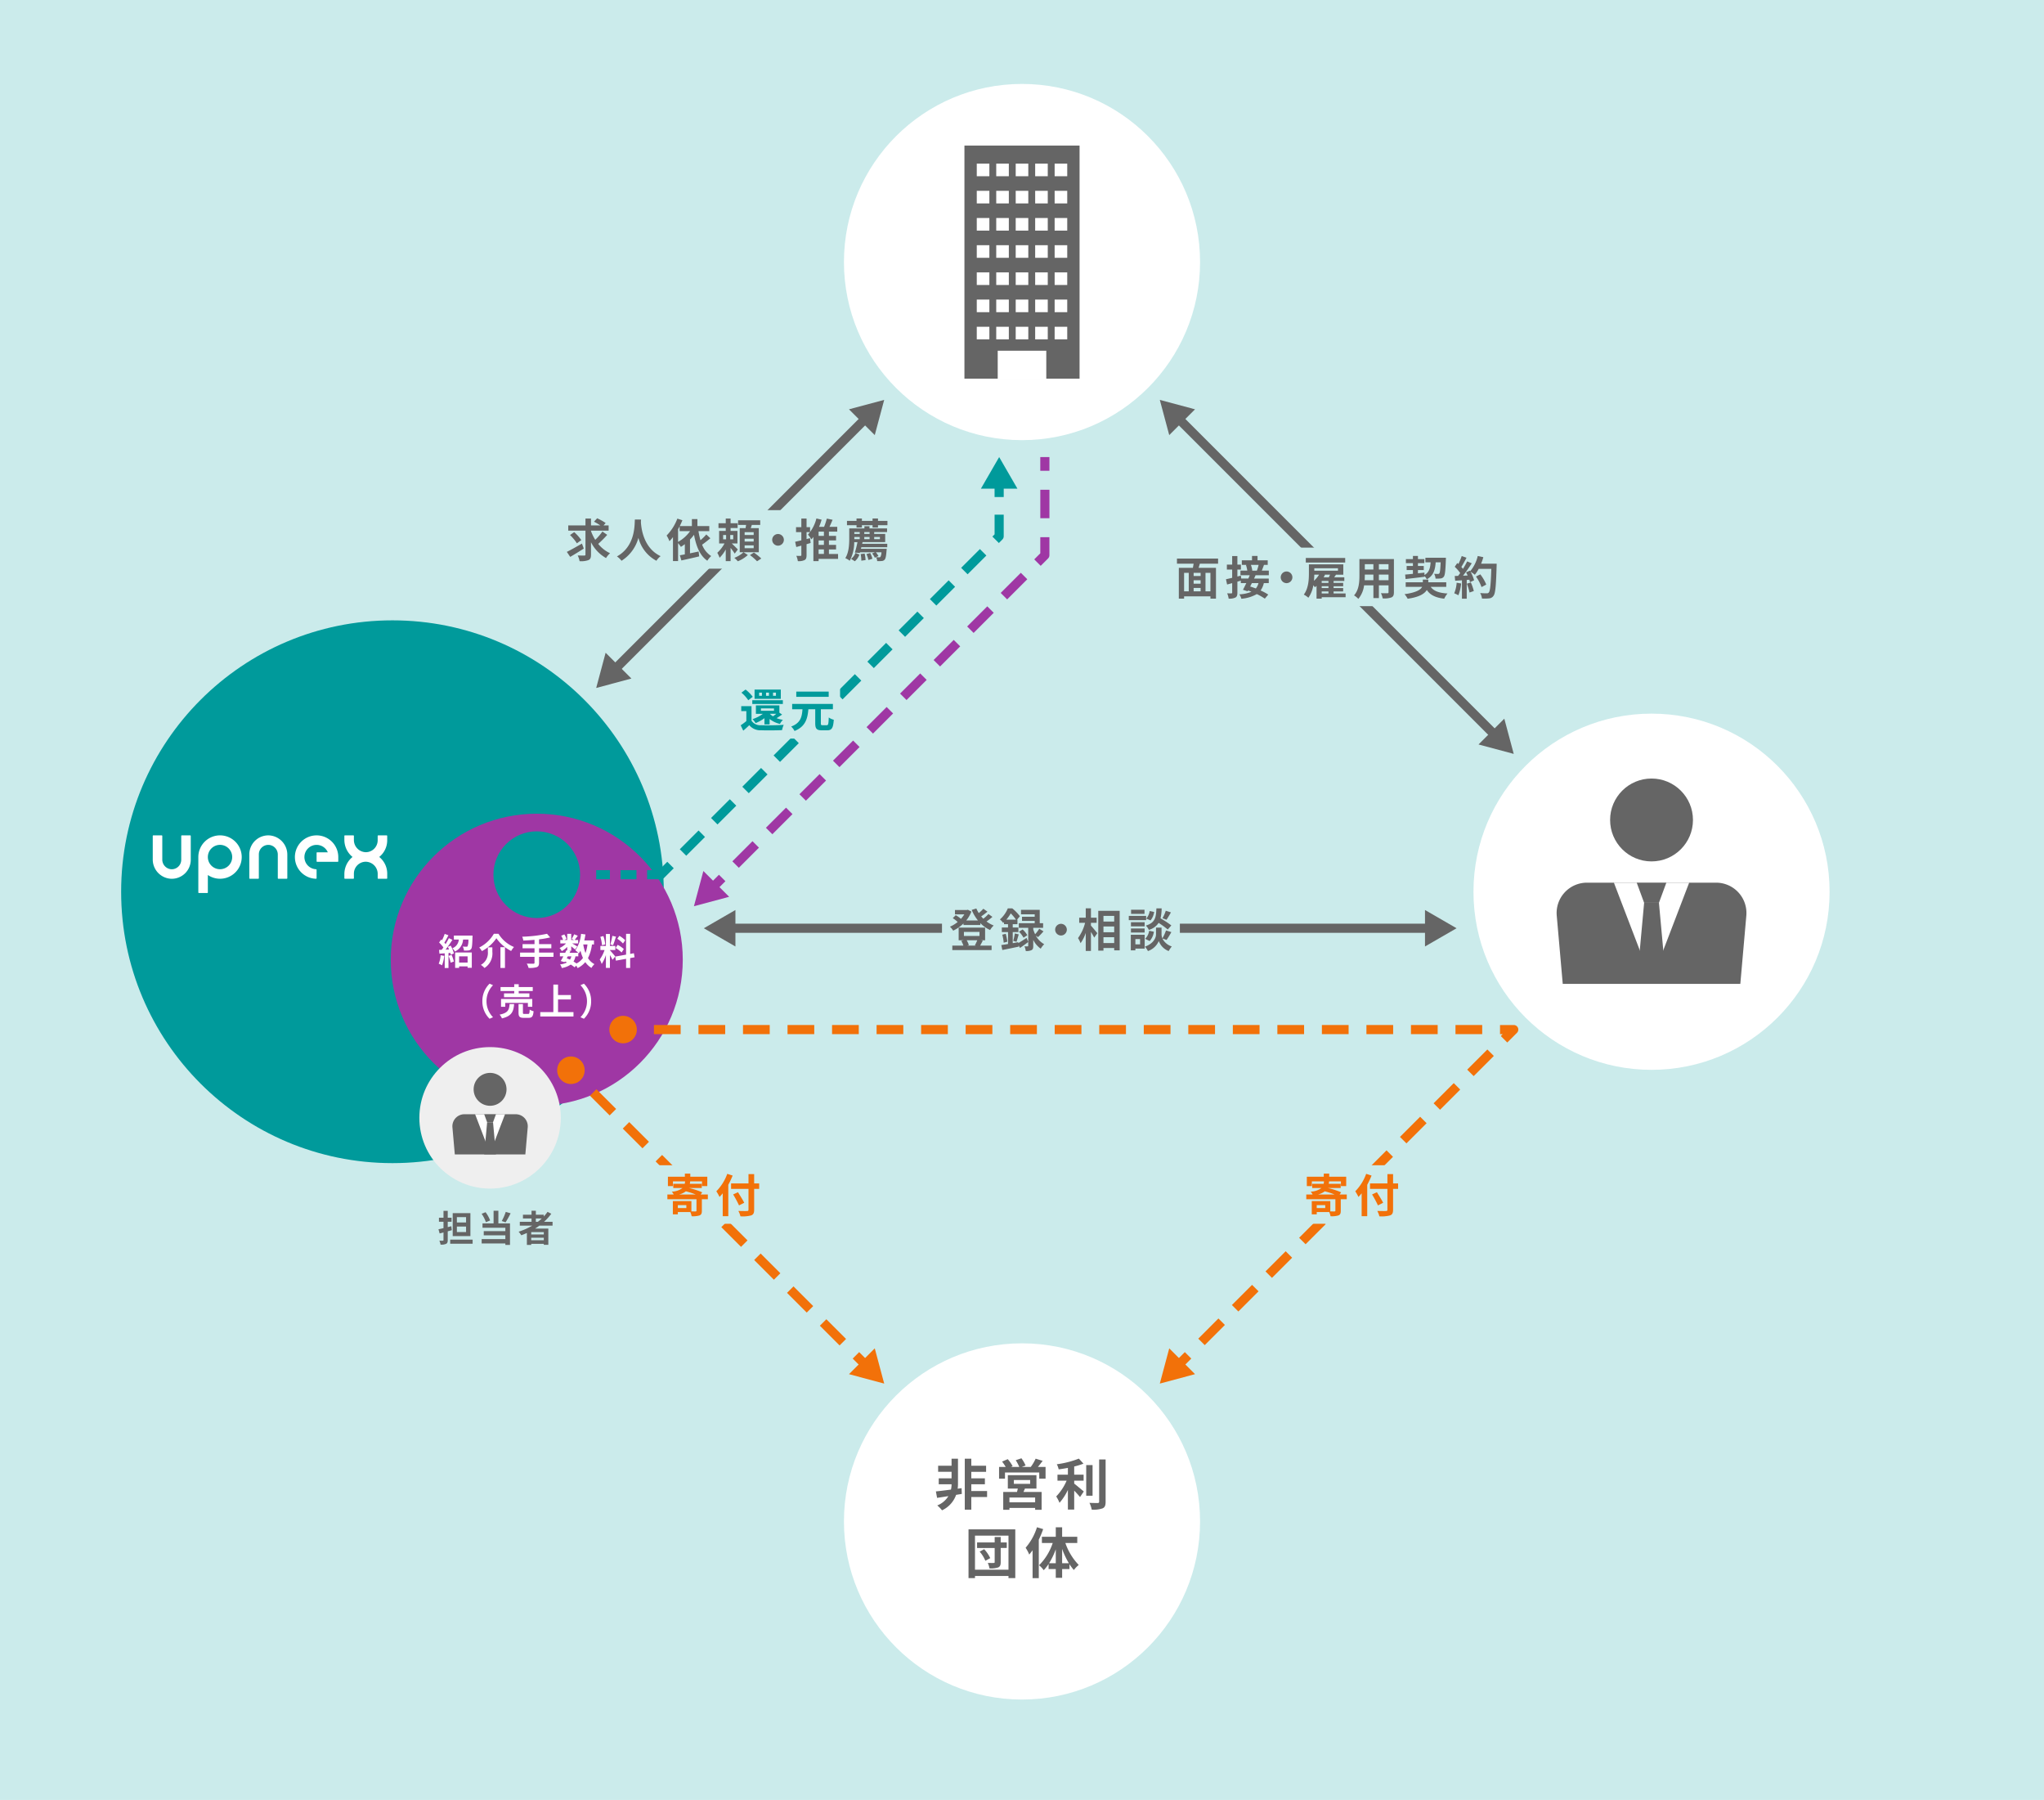 <svg xmlns="http://www.w3.org/2000/svg" width="560" height="493.012" viewBox="0 0 560 493.012">
  <g id="グループ_1169" data-name="グループ 1169" transform="translate(-7270.025 3182.952)">
    <rect id="長方形_414" data-name="長方形 414" width="560" height="493.012" transform="translate(7270.025 -3182.952)" fill="#cbebeb"/>
    <g id="グループ_1169-2" data-name="グループ 1169">
      <circle id="楕円形_38" data-name="楕円形 38" cx="74.335" cy="74.335" r="74.335" transform="translate(7303.215 -3013.038)" fill="#009a9b"/>
    </g>
    <g id="グループ_1172" data-name="グループ 1172">
      <rect id="長方形_415" data-name="長方形 415" width="2.504" height="122.753" transform="translate(7591.979 -3067.455) rotate(-45)" fill="#656565"/>
      <g id="グループ_1170" data-name="グループ 1170">
        <path id="パス_410" data-name="パス 410" d="M7590.364-3063.774l-2.585-9.649,9.649,2.584Z" fill="#656565"/>
      </g>
      <g id="グループ_1171" data-name="グループ 1171">
        <path id="パス_411" data-name="パス 411" d="M7675.1-2979.041l9.649,2.585-2.585-9.649Z" fill="#656565"/>
      </g>
    </g>
    <g id="グループ_1175" data-name="グループ 1175">
      <rect id="長方形_416" data-name="長方形 416" width="97.213" height="2.504" transform="translate(7437.562 -3000.485) rotate(-45)" fill="#656565"/>
      <g id="グループ_1173" data-name="グループ 1173">
        <path id="パス_412" data-name="パス 412" d="M7443.014-2997.1l-9.648,2.585,2.584-9.649Z" fill="#656565"/>
      </g>
      <g id="グループ_1174" data-name="グループ 1174">
        <path id="パス_413" data-name="パス 413" d="M7509.686-3063.774l2.585-9.649-9.649,2.584Z" fill="#656565"/>
      </g>
    </g>
    <g id="グループ_1177" data-name="グループ 1177">
      <rect id="長方形_417" data-name="長方形 417" width="95.365" height="16.032" transform="translate(7588.581 -3032.956)" fill="#cbebeb"/>
      <g id="グループ_1176" data-name="グループ 1176">
        <path id="パス_414" data-name="パス 414" d="M7598.751-3028.554c-.113.388-.239.764-.339,1.127h4.756v8.448h-1.514v-.638h-7.221v.638h-1.44v-8.448h3.855c.074-.363.15-.751.2-1.127h-4.568v-1.4h11.264v1.4Zm-4.318,7.572h1.276v-5.069h-1.276Zm4.53-5.069h-1.915v.864h1.915Zm0,2.028h-1.915v.951h1.915Zm-1.915,3.041h1.915v-.926h-1.915Zm4.606-5.069H7600.3v5.069h1.351Z" fill="#656565"/>
        <path id="パス_415" data-name="パス 415" d="M7614.015-3025.387c-.126.288-.263.6-.413.9h4.029v1.252h-1.351a5.541,5.541,0,0,1-.889,2.015,14.43,14.43,0,0,1,2.1,1.126l-.939,1.114a15.217,15.217,0,0,0-2.2-1.252,10,10,0,0,1-4.23,1.277,3.958,3.958,0,0,0-.551-1.2,10.047,10.047,0,0,0,3.316-.713c-.311-.125-.624-.25-.925-.35l-.125.225-1.277-.413c.275-.5.6-1.152.914-1.827h-1.5v-.677c-.313.088-.626.189-.939.276v2.978c0,.739-.125,1.14-.526,1.365a3.7,3.7,0,0,1-1.865.3,5.432,5.432,0,0,0-.412-1.452c.488.026,1,.026,1.164.013.149,0,.213-.05.213-.238v-2.565l-1.39.375-.312-1.439c.475-.1,1.064-.238,1.7-.388v-2.253h-1.453v-1.364h1.453v-2.353h1.426v2.353H7610v1.364h-.964v1.9l.951-.25.1.8h1.951c.139-.313.263-.613.377-.9h-2.541v-1.264h1.877a8.467,8.467,0,0,0-.363-1.527l.25-.05h-1.389v-1.252h2.791v-1.189h1.515v1.189h2.791v1.252h-1.026c-.2.575-.414,1.126-.6,1.577h1.927v1.264Zm-1.014,2.153c-.15.313-.313.626-.463.925.488.151,1.013.338,1.552.539a3.836,3.836,0,0,0,.725-1.464Zm-.263-4.994a6.607,6.607,0,0,1,.376,1.564l-.05.013h1.313a12.049,12.049,0,0,0,.476-1.577Z" fill="#656565"/>
        <path id="パス_416" data-name="パス 416" d="M7622.506-3026.426a1.613,1.613,0,0,1,1.6,1.6,1.613,1.613,0,0,1-1.6,1.6,1.613,1.613,0,0,1-1.6-1.6A1.613,1.613,0,0,1,7622.506-3026.426Z" fill="#656565"/>
        <path id="パス_417" data-name="パス 417" d="M7638.682-3019.367h-6.546v.388h-1.414v-3.5c-.15.138-.313.263-.463.376-.088-.138-.251-.351-.414-.551a8.221,8.221,0,0,1-1.363,3.43,5.412,5.412,0,0,0-1.252-.864c1.289-1.7,1.4-4.13,1.4-5.82v-2.466h9.424v2.829h-2c-.163.25-.339.488-.5.726h2.778v1h-2.941v.526h2.628v.914h-2.628v.5h2.628v.926h-2.628v.551h3.292Zm-.112-9.5h-10.789v-1.251h10.789Zm-8.462,3.317c-.012.513-.036,1.077-.1,1.677a7.121,7.121,0,0,0,1.4-1.677Zm0-1.752v.676h6.484v-.676Zm3.881,3.479h-1.853v.526h1.853Zm0,1.44h-1.853v.5h1.853Zm-1.853,1.977h1.853v-.551h-1.853Zm1.953-4.418c.112-.238.237-.488.325-.726h-1.5l.125.037c-.112.226-.237.464-.375.689Z" fill="#656565"/>
        <path id="パス_418" data-name="パス 418" d="M7651.919-3020.744c0,.8-.176,1.2-.676,1.426a5.793,5.793,0,0,1-2.4.263,5.646,5.646,0,0,0-.476-1.426c.7.037,1.527.025,1.752.025s.326-.075.326-.3v-1.877H7647.8v3.492h-1.5v-3.492h-2.552a7.179,7.179,0,0,1-1.577,3.718,5.472,5.472,0,0,0-1.177-.964c1.365-1.5,1.477-3.73,1.477-5.482v-4.468h9.45Zm-5.621-3.291v-1.54h-2.352v.225c0,.4-.013.851-.037,1.315Zm-2.352-4.381v1.452h2.352v-1.452Zm6.5,0H7647.8v1.452h2.641Zm0,4.381v-1.54H7647.8v1.54Z" fill="#656565"/>
        <path id="パス_419" data-name="パス 419" d="M7662-3022.208c.825,1.151,2.277,1.677,4.6,1.814a6.291,6.291,0,0,0-.9,1.427c-2.379-.288-3.818-.989-4.768-2.39-.614,1.026-2.054,1.953-5.245,2.4a7.806,7.806,0,0,0-.85-1.251c3.2-.439,4.405-1.215,4.818-2h-4.506v-1.252h4.693v-.738h1.5v.738h4.918v1.252Zm-7-3.367c.6-.05,1.326-.125,2.127-.2v-1.039h-1.714v-1.114h1.714v-.776h-1.927v-1.113h1.927v-.852h1.377v.852h1.752v1.113h-1.752v.776h1.59v1.114h-1.59v.889l1.777-.188.013.663c1.277-.751,1.577-1.9,1.677-3.48h-1.427v-1.251h5.62s0,.4-.013.564c-.113,3-.237,4.2-.563,4.618a1.19,1.19,0,0,1-.876.488,10.821,10.821,0,0,1-1.39.05,3.035,3.035,0,0,0-.387-1.327c.451.038.851.038,1.039.038a.442.442,0,0,0,.388-.15c.175-.213.275-1.014.363-3.03h-1.365c-.15,2.116-.612,3.668-2.427,4.644a3.67,3.67,0,0,0-.626-.864v.176c-1.841.238-3.78.463-5.194.625Z" fill="#656565"/>
        <path id="パス_420" data-name="パス 420" d="M7670.332-3023.134a11.637,11.637,0,0,1-.751,3.228,7.445,7.445,0,0,0-1.14-.538,9.081,9.081,0,0,0,.665-2.9Zm9.737-5.42s0,.5-.012.688c-.163,5.483-.339,7.46-.864,8.123a1.548,1.548,0,0,1-1.2.688,11.841,11.841,0,0,1-1.953.038,3.545,3.545,0,0,0-.5-1.5c.789.074,1.5.074,1.84.074a.613.613,0,0,0,.525-.213c.376-.387.564-2.214.7-6.482h-3.455a10.3,10.3,0,0,1-1.064,1.614,9.671,9.671,0,0,0-1.176-.826,9.943,9.943,0,0,1,.976,2.341l-1.126.525c-.038-.2-.1-.426-.175-.676l-.715.05v5.144h-1.313v-5.043l-1.853.125-.124-1.3.925-.037c.189-.239.388-.5.576-.777a11.809,11.809,0,0,0-1.5-1.714l.7-1.026c.1.087.2.175.3.263a15.227,15.227,0,0,0,.914-2.178l1.313.463c-.45.864-.964,1.827-1.414,2.528.163.175.314.363.438.526a19.732,19.732,0,0,0,1.152-2.053l1.263.525a40.005,40.005,0,0,1-2.39,3.393l1.264-.05c-.137-.3-.287-.6-.438-.864l1.052-.463.087.15a9.966,9.966,0,0,0,2.065-4.168l1.528.326a14.681,14.681,0,0,1-.614,1.789Zm-7.071,5.132a14.213,14.213,0,0,1,.813,2.353l-1.176.412a12.689,12.689,0,0,0-.739-2.415Zm2.928,1.276a11.8,11.8,0,0,0-1.527-2.891l1.189-.6a11.789,11.789,0,0,1,1.628,2.8Z" fill="#656565"/>
      </g>
    </g>
    <g id="グループ_1179" data-name="グループ 1179">
      <rect id="長方形_418" data-name="長方形 418" width="95.365" height="16.032" transform="translate(7421.709 -3043.22)" fill="#cbebeb"/>
      <g id="グループ_1178" data-name="グループ 1178">
        <path id="パス_421" data-name="パス 421" d="M7429.964-3032.7c-1.238.8-2.628,1.652-3.717,2.277l-.926-1.364c1.038-.513,2.653-1.414,4.142-2.277Zm6.421-3.755a28.806,28.806,0,0,1-2.466,2.478,9.051,9.051,0,0,0,3.242,2.553,6.012,6.012,0,0,0-1.1,1.327,10.366,10.366,0,0,1-4.117-4.331v3.355c0,.876-.163,1.289-.689,1.527a5.747,5.747,0,0,1-2.44.3,6.052,6.052,0,0,0-.513-1.565c.763.038,1.552.026,1.8.026s.326-.075.326-.3v-6.521h-4.718v-1.439h4.718v-1.877h1.515v1.877h2.553a17.288,17.288,0,0,0-1.728-1.014l.864-.938a15.46,15.46,0,0,1,2.328,1.3l-.576.651h1.389v1.439h-4.83v.126a12.822,12.822,0,0,0,1.164,2.39,15.547,15.547,0,0,0,1.964-2.278Zm-8.311,2.315a12.2,12.2,0,0,0-1.877-2.265l1.139-.8a11.846,11.846,0,0,1,1.952,2.19Z" fill="#656565"/>
        <path id="パス_422" data-name="パス 422" d="M7445.654-3040.645c-.013.2-.025.451-.038.714.1,1.727.726,7.121,5.4,9.311a4.9,4.9,0,0,0-1.152,1.264,9.923,9.923,0,0,1-4.931-6.282,10.691,10.691,0,0,1-4.631,6.282,5.23,5.23,0,0,0-1.251-1.189c4.993-2.766,4.818-8.448,4.906-10.1Z" fill="#656565"/>
        <path id="パス_423" data-name="パス 423" d="M7464.647-3035.514c-.725.6-1.552,1.253-2.265,1.753a6.393,6.393,0,0,0,2.491,3.116,6.537,6.537,0,0,0-1.063,1.276c-2.041-1.4-3.042-3.942-3.643-7.108a11,11,0,0,1-1.1,1.3v3.78c.763-.15,1.576-.325,2.365-.5l.15,1.339c-1.69.413-3.5.813-4.88,1.114l-.414-1.414c.4-.076.864-.151,1.364-.251v-2.8a11.694,11.694,0,0,1-1.076.751,12.343,12.343,0,0,0-.775-1.038v4.918h-1.4v-6.558a10.757,10.757,0,0,1-.964,1.114,9.879,9.879,0,0,0-.775-1.552,13.386,13.386,0,0,0,2.941-4.631l1.377.451c-.213.526-.451,1.064-.714,1.6h3.316v-1.915h1.515v1.915h3.255v1.377h-2.967a18.776,18.776,0,0,0,.55,2.49,14.408,14.408,0,0,0,1.6-1.577Zm-8.847.99a10.125,10.125,0,0,0,3.3-2.954h-2.879v-1.314c-.138.275-.276.538-.425.8Z" fill="#656565"/>
        <path id="パス_424" data-name="パス 424" d="M7471.313-3031.32a14.794,14.794,0,0,0-1.126-1.552v3.617h-1.327v-3.2a9.509,9.509,0,0,1-1.689,2.277,7.956,7.956,0,0,0-.626-1.364,10.075,10.075,0,0,0,1.978-2.553h-1.478v-3.429h1.815v-.8h-1.99v-1.314h1.99v-1.277h1.327v1.277h1.927v1.314h-1.927v.8h1.877v3.429h-1.552c.564.525,1.427,1.389,1.665,1.64Zm-3.166-3.906h.813v-1.189h-.813Zm2.766-1.189h-.826v1.189h.826Zm4,5.482a9.108,9.108,0,0,1-2.741,1.715,8.594,8.594,0,0,0-.964-.939,7.649,7.649,0,0,0,2.515-1.539Zm3-.763h-5.22v-6.6h1.6c.051-.287.1-.588.139-.876h-2.2v-1.276h6.069v1.276h-2.3c-.088.3-.187.6-.288.876h2.2Zm-1.4-5.494h-2.478v.775h2.478Zm0,1.8h-2.478v.776h2.478Zm0,1.814h-2.478v.776h2.478Zm.063,1.978a16.6,16.6,0,0,1,2.027,1.627l-1.164.751a16.258,16.258,0,0,0-1.953-1.7Z" fill="#656565"/>
        <path id="パス_425" data-name="パス 425" d="M7483.184-3036.69a1.613,1.613,0,0,1,1.6,1.6,1.613,1.613,0,0,1-1.6,1.6,1.613,1.613,0,0,1-1.6-1.6A1.613,1.613,0,0,1,7483.184-3036.69Z" fill="#656565"/>
        <path id="パス_426" data-name="パス 426" d="M7492.114-3034.225c-.364.113-.739.213-1.114.326v2.979c0,.738-.125,1.139-.526,1.364a3.7,3.7,0,0,1-1.865.3,5.428,5.428,0,0,0-.412-1.453c.488.026,1,.026,1.164.013.149,0,.213-.05.213-.238v-2.565l-1.391.375-.312-1.439c.476-.1,1.064-.238,1.7-.388v-2.253h-1.453v-1.364h1.453v-2.353H7491v2.353h.963v1.364H7491v1.9l.951-.25Zm7.522,4.356H7494.3v.614h-1.427v-6.621a7.067,7.067,0,0,1-.551.663,9.7,9.7,0,0,0-.939-1.314,10.4,10.4,0,0,0,2.316-4.418l1.428.338a15.913,15.913,0,0,1-.7,1.952h1.377a20.317,20.317,0,0,0,.75-2.253l1.578.325c-.275.652-.564,1.327-.851,1.928h2.128v1.314h-2.279v1.165h1.953v1.251h-1.953v1.214h1.953v1.252h-1.953v1.238h2.5Zm-3.881-7.472H7494.3v1.165h1.451Zm0,2.416H7494.3v1.214h1.451Zm-1.451,3.7h1.451v-1.238H7494.3Z" fill="#656565"/>
        <path id="パス_427" data-name="パス 427" d="M7506.239-3034.012h6.871v.939h-7.1l-.112.438h7.059s-.013.3-.037.451c-.113,1.539-.263,2.253-.539,2.54a1.121,1.121,0,0,1-.788.351,7.394,7.394,0,0,1-1.239.025,2.805,2.805,0,0,0-.313-1.076,8.387,8.387,0,0,0,.851.037.4.4,0,0,0,.337-.1,2.677,2.677,0,0,0,.289-1.264h-1.54a4.732,4.732,0,0,1,.713,1.013l-.988.464a6.1,6.1,0,0,0-.726-1.164l.751-.313h-4.093l-.05.188-1.352-.126a25.533,25.533,0,0,0,.714-2.853h-.889a10.913,10.913,0,0,1-1.226,5.106,5.922,5.922,0,0,0-1.215-.726c.99-1.564,1.077-3.8,1.077-5.382v-2.753h4.155v-.6h1.389v.6h4.818v1h-3.529v.514h3.017v2.24h-6.207Zm6.921-6.27v1.177h-2.59v.65h-1.49v-.65h-2.916v.65h-1.477v-.65h-2.615v-1.177h2.615v-.65h1.477v.65h2.916v-.65h1.49v.65Zm-9.962,10.4a3.643,3.643,0,0,0,1.2-1.615l1.089.451a4.4,4.4,0,0,1-1.264,1.827Zm.888-7.335v.514h1.477v-.514Zm0,1.941h1.477v-.6h-1.477v.6Zm2.828,3.942a9.586,9.586,0,0,1,.251,1.79l-1.164.162a7.768,7.768,0,0,0-.187-1.8Zm1.353-5.883h-1.453v.514h1.453Zm0,1.941v-.6h-1.453v.6Zm.163,3.792a6.923,6.923,0,0,1,.612,1.576l-1.088.338a7.255,7.255,0,0,0-.552-1.614Zm1.1-4.393v.6h1.566v-.6Z" fill="#656565"/>
      </g>
    </g>
    <g id="グループ_1182" data-name="グループ 1182">
      <rect id="長方形_419" data-name="長方形 419" width="191.844" height="2.505" transform="translate(7470.05 -2929.955)" fill="#656565"/>
      <g id="グループ_1180" data-name="グループ 1180">
        <path id="パス_428" data-name="パス 428" d="M7471.511-2923.707l-8.65-4.995,8.65-5Z" fill="#656565"/>
      </g>
      <g id="グループ_1181" data-name="グループ 1181">
        <path id="パス_429" data-name="パス 429" d="M7660.433-2923.707l8.65-4.995-8.65-5Z" fill="#656565"/>
      </g>
    </g>
    <g id="グループ_1184" data-name="グループ 1184">
      <rect id="長方形_420" data-name="長方形 420" width="65.171" height="16.032" transform="translate(7528.106 -2936.446)" fill="#cbebeb"/>
      <g id="グループ_1183" data-name="グループ 1183">
        <path id="パス_430" data-name="パス 430" d="M7541.922-2931.819a17.306,17.306,0,0,1-1.615,1.265,8.439,8.439,0,0,0,1.965,1.1,5.328,5.328,0,0,0-.988,1.24,8.9,8.9,0,0,1-2.678-1.89v.513H7534v-.425a11.023,11.023,0,0,1-2.828,1.977,5.321,5.321,0,0,0-.888-1.089,8.725,8.725,0,0,0,2.114-1.289,8.732,8.732,0,0,0-1.339-1.052l.813-.813a7.574,7.574,0,0,1,1.415,1.014,7.871,7.871,0,0,0,.939-1.239h-2.566v-1.2h3.279l.251-.063.964.5a8.456,8.456,0,0,1-1.415,2.44h3.216a12.111,12.111,0,0,1-1.714-2.891l1.276-.4a8.175,8.175,0,0,0,.664,1.264,10.37,10.37,0,0,0,1.251-1.189l1.127.8c-.538.451-1.165.927-1.715,1.3.188.225.388.438.588.639a10.936,10.936,0,0,0,1.4-1.29Zm-2.641,6.508c-.263.513-.512,1-.725,1.365h3.14v1.226h-10.763v-1.226h3.03a6.082,6.082,0,0,0-.576-1.3l.65-.163h-1.365v-3.467h7.247v3.467h-1.126Zm-5.169-1.276h4.268v-1.114h-4.268Zm.751,1.176a5.074,5.074,0,0,1,.6,1.327l-.475.138h2.465l-.338-.076a11.84,11.84,0,0,0,.651-1.389Z" fill="#656565"/>
        <path id="パス_431" data-name="パス 431" d="M7549.014-2924.635c.625-.363,1.452-.888,2.265-1.426l.45,1.126c-.738.563-1.539,1.138-2.253,1.627l-.413-.714.038.364c-1.552.325-3.2.675-4.469.913l-.275-1.351c.526-.076,1.152-.176,1.841-.289v-3.266h-1.7v-1.251h1.7v-.914h-1.1v-.564c-.075.076-.163.151-.237.226a4.134,4.134,0,0,0-.889-.964,8.013,8.013,0,0,0,2.165-3.029h1.227a12.5,12.5,0,0,1,2.09,2.153l-.789.938h.113v1.24h-1.289v.914h1.551v1.251h-1.551v3.029l1.5-.263Zm-3.442-2.541a14.23,14.23,0,0,1,.437,2.153l-1,.276a11.359,11.359,0,0,0-.388-2.191Zm2.8-3.88a11.737,11.737,0,0,0-1.427-1.714,12.012,12.012,0,0,1-1.215,1.714Zm-.752,5.808a15.488,15.488,0,0,0,.439-2.028l1.076.263c-.225.7-.426,1.5-.614,2.015Zm6.2-1.415a5.764,5.764,0,0,0,2.289,2.328,5.574,5.574,0,0,0-.95,1.227,6.306,6.306,0,0,1-2.053-2.415v1.64c0,.625-.088.975-.476,1.176a3.28,3.28,0,0,1-1.576.237,5.1,5.1,0,0,0-.351-1.289c.351.025.726.013.851.013s.175-.038.175-.163v-4.906h-2.578v-1.264h4.356v-.638h-3.48v-1.127h3.48v-.676h-3.756v-1.226h5.132v3.667h.927v1.264h-2.7v.413a8.115,8.115,0,0,0,.513,1.339,10.426,10.426,0,0,0,1.127-1.5l1.164.713c-.5.576-1.064,1.164-1.5,1.578Zm-3.63-1.714a6.1,6.1,0,0,1,1.289,1.577l-1.039.688a7.15,7.15,0,0,0-1.227-1.639Z" fill="#656565"/>
        <path id="パス_432" data-name="パス 432" d="M7560.709-2929.916a1.613,1.613,0,0,1,1.6,1.6,1.613,1.613,0,0,1-1.6,1.6,1.613,1.613,0,0,1-1.6-1.6A1.613,1.613,0,0,1,7560.709-2929.916Z" fill="#656565"/>
        <path id="パス_433" data-name="パス 433" d="M7568.912-2929.428c.439.476,1.5,1.765,1.752,2.078l-.851,1.213a17.849,17.849,0,0,0-.9-1.552v5.207h-1.426v-4.944a10.731,10.731,0,0,1-1.415,2.816,7.223,7.223,0,0,0-.7-1.4,12.168,12.168,0,0,0,1.94-4.181H7565.7v-1.4h1.79v-2.566h1.426v2.566h1.565v1.4h-1.565Zm7.873-4.055v10.826h-1.5v-.638h-2.941v.713h-1.427v-10.9Zm-4.443,1.4v1.552h2.941v-1.552Zm0,2.891v1.59h2.941v-1.59Zm2.941,4.543v-1.6h-2.941v1.6Z" fill="#656565"/>
        <path id="パス_434" data-name="パス 434" d="M7584.039-2930.918h-4.756v-1.176h4.756Zm-.4,7.785h-2.553v.488h-1.251v-4.268h3.8Zm-.012-6.082h-3.754v-1.139h3.754Zm-3.754.575h3.754v1.114h-3.754Zm3.716-4.005h-3.68v-1.126h3.68Zm-2.5,6.909v1.439h1.29v-1.439Zm7.4-.175a4.275,4.275,0,0,0,2.566,2.19,11.758,11.758,0,0,0-.851,1.264,4.638,4.638,0,0,1-2.7-2.753,4.987,4.987,0,0,1-2.978,2.753,6.289,6.289,0,0,0-.815-1.214c2.391-.839,3.03-2.478,3.03-3.317v-1.89h1.515v1.89a2.694,2.694,0,0,0,.237,1.051,13.519,13.519,0,0,0,.989-2.164l1.464.45a24.213,24.213,0,0,1-1.314,2.153Zm-4.718.1a4,4,0,0,0,1.088-2.2l1.3.263a4.793,4.793,0,0,1-1.163,2.553Zm6.182-2.541a18.729,18.729,0,0,0-2.5-1.815,4.714,4.714,0,0,1-2.68,1.915,3.623,3.623,0,0,0-.825-1.176c2.6-.814,2.8-2.24,2.9-4.719h1.439a13.021,13.021,0,0,1-.313,2.729,25.842,25.842,0,0,1,2.967,1.94Zm-3.729-4.818a4.471,4.471,0,0,1-.989,2.315l-1.164-.5a4.061,4.061,0,0,0,.939-2.066Zm4.606.125c-.414.726-.864,1.489-1.215,2.015l-1.1-.426a10.872,10.872,0,0,0,.9-2.039Z" fill="#656565"/>
      </g>
    </g>
    <circle id="楕円形_39" data-name="楕円形 39" cx="40.002" cy="40.002" r="40.002" transform="translate(7377.081 -2960.077)" fill="#9f37a4"/>
    <circle id="楕円形_40" data-name="楕円形 40" cx="11.875" cy="11.875" r="11.875" transform="translate(7405.208 -2955.246)" fill="#009a9b"/>
    <g id="グループ_1187" data-name="グループ 1187">
      <circle id="楕円形_41" data-name="楕円形 41" cx="19.376" cy="19.376" r="19.376" transform="translate(7384.917 -2896.15)" fill="#efefef"/>
      <g id="グループ_1186" data-name="グループ 1186">
        <path id="パス_435" data-name="パス 435" d="M7413.955-2866.752l.652-7.418a3.3,3.3,0,0,0-3.287-3.59h-14.054a3.3,3.3,0,0,0-3.288,3.59l.652,7.418Z" fill="#656565"/>
        <circle id="楕円形_42" data-name="楕円形 42" cx="4.508" cy="4.508" r="4.508" transform="translate(7399.785 -2889.089)" fill="#656565"/>
        <path id="パス_436" data-name="パス 436" d="M7404.293-2867.066l-4.1-10.694h8.191Z" fill="#fff"/>
        <g id="グループ_1185" data-name="グループ 1185">
          <path id="パス_437" data-name="パス 437" d="M7405.1-2875.57h-1.613l-.806-2.19h3.225Z" fill="#656565"/>
          <path id="パス_438" data-name="パス 438" d="M7405.1-2875.57h-1.613l-.806,8.819h3.225Z" fill="#656565"/>
        </g>
      </g>
    </g>
    <g id="グループ_1188" data-name="グループ 1188">
      <path id="パス_439" data-name="パス 439" d="M7393.812-2846c-.369.1-.741.21-1.12.31v2.383c0,.581-.11.871-.443,1.042a3.217,3.217,0,0,1-1.521.22,3.965,3.965,0,0,0-.331-1.082c.392.011.812.011.942.011s.191-.051.191-.191v-2.082l-1.062.28-.31-1.141c.391-.081.87-.191,1.372-.311v-1.752h-1.243v-1.1h1.243v-1.893h1.162v1.893h1.049v1.1h-1.049v1.472l.98-.251Zm5.7,2.593v1.112h-6.146v-1.112Zm-.609-.981h-4.847v-6.288h4.847Zm-1.191-5.187h-2.514v1.462h2.514Zm0,2.574h-2.514v1.511h2.514Z" fill="#656565"/>
      <path id="パス_440" data-name="パス 440" d="M7403.15-2848.194a9.506,9.506,0,0,0-1.172-2.3l1.081-.431a8.914,8.914,0,0,1,1.243,2.254Zm3.414.33h3.185v5.9h-1.272v-.41h-6.489v-1.182h6.489v-1.041h-5.919v-1.152h5.919v-.921h-6.259v-1.192h3.035v-3.463h1.311Zm3.353-2.763a22.542,22.542,0,0,1-1.381,2.473l-1.04-.36a14.479,14.479,0,0,0,1.091-2.5Z" fill="#656565"/>
      <path id="パス_441" data-name="パス 441" d="M7417.8-2847.243c-.389.281-.771.541-1.182.8h3.635V-2842h-1.24v-.261h-3.446v.3h-1.191v-3.274c-.5.22-1.02.44-1.531.631a6.581,6.581,0,0,0-.732-.981,17.875,17.875,0,0,0,3.725-1.663h-3.4v-1.051h3.213v-.911H7413.3v-1.032h2.352v-1.081h1.182v1.081h2.174v.491a12.442,12.442,0,0,0,1.03-1.271l1.022.52a14.6,14.6,0,0,1-1.974,2.2h2.324v1.051Zm1.213,1.773h-3.446v.64h3.446Zm0,2.222v-.681h-3.446v.681Zm-2.184-5.046h.55a13.808,13.808,0,0,0,1.084-.911h-1.634Z" fill="#656565"/>
    </g>
    <g id="グループ_1191" data-name="グループ 1191">
      <rect id="長方形_421" data-name="長方形 421" width="2.504" height="3.758" transform="translate(7425.421 -2889.061) rotate(-45.007)" fill="#f27109"/>
      <path id="パス_442" data-name="パス 442" d="M7500.049-2814.435l-5.4-5.4,1.771-1.771,5.4,5.4Zm-9-9-5.4-5.4,1.771-1.771,5.4,5.4Zm-9-9-5.4-5.4,1.77-1.771,5.4,5.4Zm-9-9-5.4-5.4,1.771-1.77,5.4,5.4Zm-9-9-5.4-5.4,1.771-1.771,5.4,5.4Zm-9-9-5.4-5.4,1.771-1.77,5.4,5.4Zm-9-9-5.4-5.4,1.771-1.771,5.4,5.4Zm-8.995-9-5.4-5.4,1.771-1.771,5.4,5.4Z" fill="#f27109"/>
      <rect id="長方形_422" data-name="長方形 422" width="2.504" height="3.757" transform="translate(7503.646 -2810.836) rotate(-44.993)" fill="#f27109"/>
      <g id="グループ_1189" data-name="グループ 1189">
        <path id="パス_443" data-name="パス 443" d="M7423.777-2887.15a3.769,3.769,0,0,1,0-5.327,3.769,3.769,0,0,1,5.327,0,3.767,3.767,0,0,1,0,5.327A3.767,3.767,0,0,1,7423.777-2887.15Z" fill="#f27109"/>
      </g>
      <g id="グループ_1190" data-name="グループ 1190">
        <path id="パス_444" data-name="パス 444" d="M7502.623-2806.567l9.649,2.584-2.585-9.649Z" fill="#f27109"/>
      </g>
    </g>
    <path id="パス_445" data-name="パス 445" d="M7550.025-3111.177" fill="none" stroke="#9f37a4" stroke-linejoin="round" stroke-width="2" stroke-dasharray="6 4"/>
    <g id="グループ_1194" data-name="グループ 1194">
      <circle id="楕円形_43" data-name="楕円形 43" cx="48.784" cy="48.784" r="48.784" transform="translate(7673.716 -2987.487)" fill="#fff"/>
      <g id="グループ_1193" data-name="グループ 1193">
        <path id="パス_446" data-name="パス 446" d="M7746.827-2913.47l1.643-18.679a8.31,8.31,0,0,0-8.278-9.038h-35.384a8.31,8.31,0,0,0-8.278,9.038l1.643,18.679Z" fill="#656565"/>
        <circle id="楕円形_44" data-name="楕円形 44" cx="11.35" cy="11.35" r="11.35" transform="translate(7711.15 -2969.711)" fill="#656565"/>
        <path id="パス_447" data-name="パス 447" d="M7722.5-2914.262l-10.311-26.925h20.622Z" fill="#fff"/>
        <g id="グループ_1192" data-name="グループ 1192">
          <path id="パス_448" data-name="パス 448" d="M7724.53-2935.673h-4.06l-2.03-5.514h8.12Z" fill="#656565"/>
          <path id="パス_449" data-name="パス 449" d="M7724.53-2935.673h-4.06l-2.03,22.2h8.12Z" fill="#656565"/>
        </g>
      </g>
    </g>
    <circle id="楕円形_45" data-name="楕円形 45" cx="48.784" cy="48.784" r="48.784" transform="translate(7501.242 -2815.012)" fill="#fff"/>
    <g id="グループ_1195" data-name="グループ 1195">
      <path id="パス_450" data-name="パス 450" d="M7533.536-2773.763l-1.562.255a7.376,7.376,0,0,1-3.859,4.235,8.4,8.4,0,0,0-1.308-1.336,6.206,6.206,0,0,0,3.05-2.554c-1.127.181-2.194.346-3.094.481l-.331-1.772c1.082-.1,2.553-.285,4.131-.5a6.628,6.628,0,0,0,.165-1.442v-.014h-3.515v-1.622h3.515v-1.788h-3.68v-1.667h3.68v-1.922h1.757v7a8.931,8.931,0,0,1-.09,1.216l1.081-.15Zm6.924.856h-4.326v3.454h-1.786v-13.952h1.786v1.922h4.056v1.667h-4.056v1.788h3.725v1.622h-3.725v1.847h4.326Z" fill="#656565"/>
      <path id="パス_451" data-name="パス 451" d="M7556.48-2781.152v3.2h-1.728v-1.682h-9.387v1.682h-1.622v-3.2h1.818a13.322,13.322,0,0,0-.991-1.472l1.547-.661a9.757,9.757,0,0,1,1.337,1.922l-.481.211h2.313a12.472,12.472,0,0,0-.976-1.848l1.561-.525a10.053,10.053,0,0,1,1.141,1.982l-1.05.391h2.463a11.737,11.737,0,0,0,1.336-2.268l1.923.6c-.437.57-.887,1.171-1.308,1.667Zm-5.662,5.932c-.121.331-.256.631-.392.916h4.972v4.881h-1.772v-.495h-7.044v.495h-1.7v-4.881h3.771c.074-.3.165-.616.225-.916h-2.734v-3.68h7.84v3.68Zm2.808,2.448h-7.044v1.307h7.044Zm-5.828-3.755h4.462v-1.051H7547.8Z" fill="#656565"/>
      <path id="パス_452" data-name="パス 452" d="M7564.328-2776.587c.737.556,2.224,1.833,2.628,2.148l-1.035,1.532c-.361-.466-.992-1.142-1.593-1.757v5.181H7562.6v-5.376a15.033,15.033,0,0,1-2.3,3.529,10.135,10.135,0,0,0-.9-1.742,14.551,14.551,0,0,0,2.853-4.325h-2.509v-1.638h2.855v-1.862c-.856.165-1.712.3-2.524.406a5.625,5.625,0,0,0-.51-1.4,25.322,25.322,0,0,0,6.037-1.546l1.262,1.381a19.614,19.614,0,0,1-2.539.782v2.237h2.583v1.638h-2.583Zm5.031,3.319h-1.741v-8.4h1.741Zm3.575-9.927v11.565c0,1.036-.21,1.531-.825,1.817a7.406,7.406,0,0,1-2.989.345,6.883,6.883,0,0,0-.617-1.847c.976.045,1.938.045,2.253.045.286-.015.406-.1.406-.376V-2783.2Z" fill="#656565"/>
      <path id="パス_453" data-name="パス 453" d="M7548.185-2764.051v13.352h-1.863v-.586h-9.176v.586h-1.772v-13.352Zm-1.863,11.039v-9.327h-9.176v9.327Zm-.465-5.947h-1.667v3.875c0,.81-.165,1.216-.691,1.456a6.3,6.3,0,0,1-2.387.256,6.408,6.408,0,0,0-.452-1.5c.646.03,1.382.03,1.607.015s.271-.06.271-.255v-3.845h-4.821v-1.517h4.821v-1.487h1.652v1.487h1.667Zm-6.2.33a9.3,9.3,0,0,1,1.667,2.448l-1.337.736a8.923,8.923,0,0,0-1.562-2.508Z" fill="#656565"/>
      <path id="パス_454" data-name="パス 454" d="M7555.824-2764.126a26.392,26.392,0,0,1-1.2,2.9v10.528h-1.7v-7.63c-.3.406-.615.812-.916,1.172a10.615,10.615,0,0,0-.991-1.863,15.823,15.823,0,0,0,3.109-5.616Zm6.082,3.8a16.229,16.229,0,0,0,3.665,6.022,7.33,7.33,0,0,0-1.337,1.382,13.967,13.967,0,0,1-1.2-1.592v1.322h-2.012v2.418h-1.742v-2.418h-1.968v-1.382a11.14,11.14,0,0,1-1.336,1.7,7.229,7.229,0,0,0-1.277-1.352,15.361,15.361,0,0,0,3.74-6.1h-2.959v-1.7h3.8v-2.6h1.742v2.6h4.145v1.7Zm-2.628,5.542v-3.815a19.462,19.462,0,0,1-1.832,3.815Zm3.589,0a21.872,21.872,0,0,1-1.847-3.92v3.92Z" fill="#656565"/>
    </g>
    <g id="グループ_1205" data-name="グループ 1205">
      <circle id="楕円形_46" data-name="楕円形 46" cx="48.784" cy="48.784" r="48.784" transform="translate(7501.242 -3159.961)" fill="#fff"/>
      <g id="グループ_1204" data-name="グループ 1204">
        <rect id="長方形_423" data-name="長方形 423" width="31.543" height="63.836" transform="translate(7534.254 -3143.073)" fill="#656565"/>
        <g id="グループ_1203" data-name="グループ 1203">
          <g id="グループ_1196" data-name="グループ 1196">
            <rect id="長方形_424" data-name="長方形 424" width="3.451" height="3.451" transform="translate(7537.634 -3138.133)" fill="#fff"/>
            <rect id="長方形_425" data-name="長方形 425" width="3.451" height="3.451" transform="translate(7542.967 -3138.133)" fill="#fff"/>
            <rect id="長方形_426" data-name="長方形 426" width="3.451" height="3.451" transform="translate(7548.3 -3138.133)" fill="#fff"/>
            <rect id="長方形_427" data-name="長方形 427" width="3.451" height="3.451" transform="translate(7553.633 -3138.133)" fill="#fff"/>
            <rect id="長方形_428" data-name="長方形 428" width="3.451" height="3.451" transform="translate(7558.966 -3138.133)" fill="#fff"/>
          </g>
          <g id="グループ_1197" data-name="グループ 1197">
            <rect id="長方形_429" data-name="長方形 429" width="3.451" height="3.451" transform="translate(7537.634 -3130.686)" fill="#fff"/>
            <rect id="長方形_430" data-name="長方形 430" width="3.451" height="3.451" transform="translate(7542.967 -3130.686)" fill="#fff"/>
            <rect id="長方形_431" data-name="長方形 431" width="3.451" height="3.451" transform="translate(7548.3 -3130.686)" fill="#fff"/>
            <rect id="長方形_432" data-name="長方形 432" width="3.451" height="3.451" transform="translate(7553.633 -3130.686)" fill="#fff"/>
            <rect id="長方形_433" data-name="長方形 433" width="3.451" height="3.451" transform="translate(7558.966 -3130.686)" fill="#fff"/>
          </g>
          <g id="グループ_1198" data-name="グループ 1198">
            <rect id="長方形_434" data-name="長方形 434" width="3.451" height="3.451" transform="translate(7537.634 -3123.238)" fill="#fff"/>
            <rect id="長方形_435" data-name="長方形 435" width="3.451" height="3.451" transform="translate(7542.967 -3123.238)" fill="#fff"/>
            <rect id="長方形_436" data-name="長方形 436" width="3.451" height="3.451" transform="translate(7548.3 -3123.238)" fill="#fff"/>
            <rect id="長方形_437" data-name="長方形 437" width="3.451" height="3.451" transform="translate(7553.633 -3123.238)" fill="#fff"/>
            <rect id="長方形_438" data-name="長方形 438" width="3.451" height="3.451" transform="translate(7558.966 -3123.238)" fill="#fff"/>
          </g>
          <g id="グループ_1199" data-name="グループ 1199">
            <rect id="長方形_439" data-name="長方形 439" width="3.451" height="3.451" transform="translate(7537.634 -3115.791)" fill="#fff"/>
            <rect id="長方形_440" data-name="長方形 440" width="3.451" height="3.451" transform="translate(7542.967 -3115.791)" fill="#fff"/>
            <rect id="長方形_441" data-name="長方形 441" width="3.451" height="3.451" transform="translate(7548.3 -3115.791)" fill="#fff"/>
            <rect id="長方形_442" data-name="長方形 442" width="3.451" height="3.451" transform="translate(7553.633 -3115.791)" fill="#fff"/>
            <rect id="長方形_443" data-name="長方形 443" width="3.451" height="3.451" transform="translate(7558.966 -3115.791)" fill="#fff"/>
          </g>
          <g id="グループ_1200" data-name="グループ 1200">
            <rect id="長方形_444" data-name="長方形 444" width="3.451" height="3.451" transform="translate(7537.634 -3108.343)" fill="#fff"/>
            <rect id="長方形_445" data-name="長方形 445" width="3.451" height="3.451" transform="translate(7542.967 -3108.343)" fill="#fff"/>
            <rect id="長方形_446" data-name="長方形 446" width="3.451" height="3.451" transform="translate(7548.3 -3108.343)" fill="#fff"/>
            <rect id="長方形_447" data-name="長方形 447" width="3.451" height="3.451" transform="translate(7553.633 -3108.343)" fill="#fff"/>
            <rect id="長方形_448" data-name="長方形 448" width="3.451" height="3.451" transform="translate(7558.966 -3108.343)" fill="#fff"/>
          </g>
          <g id="グループ_1201" data-name="グループ 1201">
            <rect id="長方形_449" data-name="長方形 449" width="3.451" height="3.451" transform="translate(7537.634 -3100.896)" fill="#fff"/>
            <rect id="長方形_450" data-name="長方形 450" width="3.451" height="3.451" transform="translate(7542.967 -3100.896)" fill="#fff"/>
            <rect id="長方形_451" data-name="長方形 451" width="3.451" height="3.451" transform="translate(7548.3 -3100.896)" fill="#fff"/>
            <rect id="長方形_452" data-name="長方形 452" width="3.451" height="3.451" transform="translate(7553.633 -3100.896)" fill="#fff"/>
            <rect id="長方形_453" data-name="長方形 453" width="3.451" height="3.451" transform="translate(7558.966 -3100.896)" fill="#fff"/>
          </g>
          <g id="グループ_1202" data-name="グループ 1202">
            <rect id="長方形_454" data-name="長方形 454" width="3.451" height="3.451" transform="translate(7537.634 -3093.448)" fill="#fff"/>
            <rect id="長方形_455" data-name="長方形 455" width="3.451" height="3.451" transform="translate(7542.967 -3093.448)" fill="#fff"/>
            <rect id="長方形_456" data-name="長方形 456" width="3.451" height="3.451" transform="translate(7548.3 -3093.448)" fill="#fff"/>
            <rect id="長方形_457" data-name="長方形 457" width="3.451" height="3.451" transform="translate(7553.633 -3093.448)" fill="#fff"/>
            <rect id="長方形_458" data-name="長方形 458" width="3.451" height="3.451" transform="translate(7558.966 -3093.448)" fill="#fff"/>
          </g>
        </g>
        <rect id="長方形_459" data-name="長方形 459" width="13.307" height="7.745" transform="translate(7543.372 -3086.888)" fill="#fff"/>
      </g>
    </g>
    <g id="グループ_1206" data-name="グループ 1206">
      <path id="パス_455" data-name="パス 455" d="M7391.727-2921.14a9.276,9.276,0,0,1-.6,2.584,5.838,5.838,0,0,0-.911-.432,7.25,7.25,0,0,0,.531-2.322Zm1.772-2.794a8.509,8.509,0,0,1,.88,2.123l-.84.381a4.93,4.93,0,0,0-.131-.511l-.51.04v4.095h-1.032v-4.025l-1.451.09-.1-1.031.722-.03c.15-.191.31-.411.471-.641a9.809,9.809,0,0,0-1.183-1.361l.571-.812.23.2a12.614,12.614,0,0,0,.731-1.743l1.031.381c-.359.681-.76,1.462-1.121,2.012.121.14.241.271.341.4.34-.561.66-1.131.892-1.622l.971.45c-.552.872-1.243,1.883-1.873,2.694l.962-.04c-.111-.251-.232-.5-.351-.721Zm.26,2.543a11.068,11.068,0,0,1,.62,1.8l-.88.32a11.977,11.977,0,0,0-.581-1.862Zm5.727-5.306s0,.291-.01.431c-.06,2.082-.131,2.943-.38,3.254a1.012,1.012,0,0,1-.741.39,8.884,8.884,0,0,1-1.222.03,2.52,2.52,0,0,0-.34-1.1c.42.04.821.04,1.012.04a.416.416,0,0,0,.32-.1,4.878,4.878,0,0,0,.23-1.852h-1.463a3.8,3.8,0,0,1-2.231,3.273,3.162,3.162,0,0,0-.7-.89,2.747,2.747,0,0,0,1.761-2.383h-1.352v-1.092Zm-4.766,4.636h4.566v4.185h-1.151v-.38h-2.324v.42h-1.091Zm1.091,1.051v1.7h2.324v-1.7Z" fill="#fff"/>
      <path id="パス_456" data-name="パス 456" d="M7402.046-2922.442a4.241,4.241,0,0,0-.732-.981,9.6,9.6,0,0,0,4.015-3.765h1.272a8.994,8.994,0,0,0,4.245,3.625,6.1,6.1,0,0,0-.781,1.091,10.971,10.971,0,0,1-4.045-3.5A10.725,10.725,0,0,1,7402.046-2922.442Zm2.872-1.031v1.242a4.7,4.7,0,0,1-2.162,4.415,4.578,4.578,0,0,0-.992-.851,3.722,3.722,0,0,0,1.923-3.594v-1.212Zm3.455-.05v5.7h-1.241v-5.7Z" fill="#fff"/>
      <path id="パス_457" data-name="パス 457" d="M7421.666-2920.879h-3.955v1.632c0,.71-.181,1.021-.652,1.211a6.814,6.814,0,0,1-2.222.2,4.707,4.707,0,0,0-.49-1.182c.74.03,1.581.03,1.8.03s.321-.08.321-.28v-1.611h-3.955v-1.162h3.955v-1.172h-3.274v-1.141h3.274v-1.171c-1.041.09-2.093.15-3.074.19a4.039,4.039,0,0,0-.3-1.052,37.057,37.057,0,0,0,6.8-.8l.862.991a23.466,23.466,0,0,1-3.044.531v1.312h3.364v1.141h-3.364v1.172h3.955Z" fill="#fff"/>
      <path id="パス_458" data-name="パス 458" d="M7432.206-2924.264a11.249,11.249,0,0,1-1.092,3.735,4.714,4.714,0,0,0,1.772,1.662,4.605,4.605,0,0,0-.821,1.031,5.433,5.433,0,0,1-1.682-1.592,6.505,6.505,0,0,1-2.112,1.642,4.5,4.5,0,0,0-.381-.681l-.451.461a9.463,9.463,0,0,0-1.04-.751,6.132,6.132,0,0,1-2.463.951,2.788,2.788,0,0,0-.471-.991,5.35,5.35,0,0,0,1.9-.531,5.765,5.765,0,0,0-.562-.27l-.11.19-1.042-.32c.222-.35.471-.8.722-1.282h-.952v-.961h1.452c.121-.251.241-.491.341-.711l.22.05v-.961a7.246,7.246,0,0,1-1.5,1.161,3.621,3.621,0,0,0-.6-.861,5.314,5.314,0,0,0,1.763-1.251h-1.563v-.941h.761a5.248,5.248,0,0,0-.52-1.162l.861-.36a4.242,4.242,0,0,1,.6,1.241l-.641.281h.841v-1.683h1.091v1.683h.791l-.66-.291a9.693,9.693,0,0,0,.67-1.271l1,.4c-.311.431-.622.851-.861,1.162h.951v.941h-1.642c.48.27,1.191.691,1.411.841l-.63.821c-.22-.21-.641-.561-1.032-.871v1.211h-.641l.431.091-.24.48h2.382a6.947,6.947,0,0,0-.81-.691,9.277,9.277,0,0,0,1.572-4.506l1.2.161a16.424,16.424,0,0,1-.32,1.642h2.663v1.1Zm-6.909,3.785c.3.12.59.24.881.38a3.052,3.052,0,0,0,.381-.911h-.971Zm2.383-.531a4.042,4.042,0,0,1-.531,1.422,9.083,9.083,0,0,1,.832.531,4.933,4.933,0,0,0,1.761-1.512,10.607,10.607,0,0,1-.68-1.973,6.4,6.4,0,0,1-.461.721c-.04-.04-.08-.09-.141-.15v.961Zm2.143-3.254a12.629,12.629,0,0,0,.61,2.353,10.666,10.666,0,0,0,.542-2.353Z" fill="#fff"/>
      <path id="パス_459" data-name="パス 459" d="M7437.849-2920.059a13.453,13.453,0,0,0-.722-1.3v3.514h-1.1v-3.534a10.239,10.239,0,0,1-1.152,2.463,7.07,7.07,0,0,0-.54-1.232,9.3,9.3,0,0,0,1.322-2.593h-1.142v-1.111h1.512v-3.274h1.1v3.274h1.482v1.111h-1.482v.07c.291.29,1.242,1.412,1.453,1.692Zm-2.894-3.985a9.942,9.942,0,0,0-.451-2.3l.831-.221a10,10,0,0,1,.51,2.293Zm3.835-2.353c-.26.8-.551,1.753-.8,2.333l-.751-.21a17.187,17.187,0,0,0,.551-2.343Zm3.884,5.868v2.7h-1.121v-2.5l-2.793.5-.18-1.112,2.973-.531v-5.706h1.121v5.506l1.021-.19.181,1.111Zm-3.424-3.634a8.822,8.822,0,0,1,1.683,1.151l-.6.951a8.474,8.474,0,0,0-1.641-1.242Zm1.452-.361a8.023,8.023,0,0,0-1.552-1.3l.571-.8a7.546,7.546,0,0,1,1.592,1.212Z" fill="#fff"/>
      <path id="パス_460" data-name="パス 460" d="M7402.181-2908.717a6.6,6.6,0,0,1,1.973-4.806l.951.421a6.221,6.221,0,0,0-1.792,4.385,6.22,6.22,0,0,0,1.792,4.385l-.951.421A6.6,6.6,0,0,1,7402.181-2908.717Z" fill="#fff"/>
      <path id="パス_461" data-name="パス 461" d="M7410.879-2907.946c-.161,2.012-.6,3.284-3.335,3.935a3.5,3.5,0,0,0-.651-1.031c2.374-.461,2.623-1.362,2.744-2.9Zm.029-3.564h-3.745v-1.082h3.745v-.791h1.231v.791h3.845v1.082h-3.845v.65h2.924v1.042h-6.948v-1.042h2.793Zm3.746,4.315v-1.062h-6.209v1.062h-1.151v-2.133h8.561v2.133Zm.06,1.963c.33,0,.39-.171.43-1.192a3.442,3.442,0,0,0,1.071.451c-.13,1.441-.441,1.812-1.381,1.812h-1.292c-1.162,0-1.451-.341-1.451-1.412v-2.373h1.2v2.353c0,.32.06.361.421.361Z" fill="#fff"/>
      <path id="パス_462" data-name="パス 462" d="M7427.144-2905.733v1.2h-9.1v-1.2h3.584v-7.539h1.282v2.863h3.534v1.211h-3.534v3.465Z" fill="#fff"/>
      <path id="パス_463" data-name="パス 463" d="M7431.977-2908.717a6.594,6.594,0,0,1-1.972,4.806l-.952-.421a6.217,6.217,0,0,0,1.793-4.385,6.217,6.217,0,0,0-1.793-4.385l.952-.421A6.594,6.594,0,0,1,7431.977-2908.717Z" fill="#fff"/>
    </g>
    <g id="グループ_1209" data-name="グループ 1209">
      <rect id="長方形_460" data-name="長方形 460" width="3.757" height="2.505" transform="translate(7440.546 -2902.203)" fill="#f27109"/>
      <path id="パス_464" data-name="パス 464" d="M7676.109-2899.7h-7.32v-2.5h7.32Zm-12.2,0h-7.32v-2.5h7.32Zm-12.2,0h-7.32v-2.5h7.32Zm-12.2,0h-7.321v-2.5h7.321Zm-12.2,0h-7.319v-2.5h7.319Zm-12.2,0h-7.32v-2.5h7.32Zm-12.2,0h-7.32v-2.5h7.32Zm-12.2,0h-7.32v-2.5h7.32Zm-12.2,0h-7.321v-2.5h7.321Zm-12.2,0h-7.32v-2.5h7.32Zm-12.2,0h-7.32v-2.5h7.32Zm-12.2,0h-7.32v-2.5h7.32Zm-12.2,0h-7.32v-2.5h7.32Zm-12.2,0h-7.321v-2.5h7.321Zm-12.2,0h-7.32v-2.5h7.32Zm-12.2,0h-7.32v-2.5h7.32Zm-12.2,0h-7.32v-2.5h7.32Zm-12.2,0h-7.319v-2.5h7.319Zm-12.2,0h-7.321v-2.5h7.321Z" fill="#f27109"/>
      <path id="パス_465" data-name="パス 465" d="M7682.974-2897.408l-1.77-1.77.518-.519h-.732v-2.5h3.756a1.251,1.251,0,0,1,1.157.772,1.249,1.249,0,0,1-.271,1.365Z" fill="#f27109"/>
      <path id="パス_466" data-name="パス 466" d="M7600.089-2814.521l-1.771-1.77,5.526-5.527,1.771,1.771Zm9.209-9.209-1.771-1.771,5.527-5.526,1.771,1.771Zm9.21-9.21-1.771-1.771,5.526-5.525,1.771,1.77Zm9.21-9.21-1.771-1.77,5.525-5.526,1.771,1.771Zm9.209-9.209-1.77-1.771,5.525-5.526,1.77,1.771Zm9.21-9.21-1.771-1.771,5.525-5.525,1.771,1.77Zm9.21-9.21-1.771-1.77,5.525-5.526,1.771,1.771Zm9.209-9.209-1.77-1.771,5.525-5.526,1.77,1.771Zm9.209-9.21-1.771-1.771,5.526-5.525,1.771,1.77Z" fill="#f27109"/>
      <rect id="長方形_461" data-name="長方形 461" width="3.756" height="2.504" transform="translate(7591.978 -2809.952) rotate(-45)" fill="#f27109"/>
      <g id="グループ_1207" data-name="グループ 1207">
        <circle id="楕円形_47" data-name="楕円形 47" cx="3.767" cy="3.767" r="3.767" transform="translate(7436.968 -2904.717)" fill="#f27109"/>
      </g>
      <g id="グループ_1208" data-name="グループ 1208">
        <path id="パス_467" data-name="パス 467" d="M7590.364-2813.632l-2.585,9.649,9.649-2.584Z" fill="#f27109"/>
      </g>
    </g>
    <g id="グループ_1211" data-name="グループ 1211">
      <path id="パス_468" data-name="パス 468" d="M7657.071-2863.788h-33.206v16.032h33.206Z" fill="#cbebeb"/>
      <g id="グループ_1210" data-name="グループ 1210">
        <path id="パス_469" data-name="パス 469" d="M7639-2854.48h-1.64v3.167c0,.713-.137,1.064-.663,1.276a6.232,6.232,0,0,1-2.14.213,4.909,4.909,0,0,0-.363-1.151h-3.417v.638h-1.365v-3.629h5.083v2.815c.5.013.975.013,1.138.013.187-.026.251-.063.251-.213v-3.129h-7.974v-1.3h1.728a3.538,3.538,0,0,0-.513-.777,5.163,5.163,0,0,0,2.941-1h-2.54v-1.151h3.14a5.411,5.411,0,0,0,.1-.676h-3.329v1.3h-1.377v-2.566h4.643v-.851h1.49v.851h4.655v2.566H7637.4v-1.3h-3.242c-.025.238-.05.463-.087.676h3.266v1.151H7633.8a20,20,0,0,1,3.666,1.19l-.425.588H7639Zm-5.9,1.615h-2.328v.8h2.328Zm2.566-2.916a20.65,20.65,0,0,0-2.7-.864,5.062,5.062,0,0,1-1.839.864Z" fill="#f27109"/>
        <path id="パス_470" data-name="パス 470" d="M7645.795-2860.963a22.929,22.929,0,0,1-1.189,2.528v8.6h-1.528v-6.27c-.287.363-.588.7-.875,1a12.326,12.326,0,0,0-.876-1.551,13.144,13.144,0,0,0,2.992-4.781Zm7.271,3.654h-1.376v5.683c0,.964-.226,1.351-.827,1.577a8.9,8.9,0,0,1-2.928.25,5.913,5.913,0,0,0-.575-1.477c.964.038,2.064.038,2.353.026.312,0,.425-.1.425-.376v-5.683h-4.769v-1.5h4.769v-2.554h1.552v2.554h1.376Zm-5.519,4.519a29.527,29.527,0,0,0-1.614-3l1.327-.613c.562.913,1.339,2.14,1.714,2.891Z" fill="#f27109"/>
      </g>
    </g>
    <g id="グループ_1213" data-name="グループ 1213">
      <path id="パス_471" data-name="パス 471" d="M7482.024-2863.788h-33.206v16.032h33.206Z" fill="#cbebeb"/>
      <g id="グループ_1212" data-name="グループ 1212">
        <path id="パス_472" data-name="パス 472" d="M7463.956-2854.48h-1.64v3.167c0,.713-.137,1.064-.662,1.276a6.234,6.234,0,0,1-2.141.213,4.866,4.866,0,0,0-.363-1.151h-3.417v.638h-1.364v-3.629h5.082v2.815c.5.013.976.013,1.139.013.187-.026.25-.063.25-.213v-3.129h-7.973v-1.3h1.728a3.5,3.5,0,0,0-.514-.777,5.166,5.166,0,0,0,2.941-1h-2.54v-1.151h3.141a5.325,5.325,0,0,0,.1-.676h-3.329v1.3h-1.377v-2.566h4.644v-.851h1.489v.851h4.656v2.566h-1.452v-1.3h-3.242c-.024.238-.05.463-.086.676h3.266v1.151h-3.542a19.982,19.982,0,0,1,3.667,1.19l-.426.588h1.965Zm-5.894,1.615h-2.329v.8h2.329Zm2.566-2.916a20.681,20.681,0,0,0-2.7-.864,5.057,5.057,0,0,1-1.84.864Z" fill="#f27109"/>
        <path id="パス_473" data-name="パス 473" d="M7470.747-2860.963a22.578,22.578,0,0,1-1.189,2.528v8.6h-1.527v-6.27c-.287.363-.588.7-.876,1a12.2,12.2,0,0,0-.875-1.551,13.143,13.143,0,0,0,2.991-4.781Zm7.271,3.654h-1.375v5.683c0,.964-.227,1.351-.827,1.577a8.9,8.9,0,0,1-2.929.25,5.932,5.932,0,0,0-.575-1.477c.964.038,2.065.038,2.353.026.312,0,.426-.1.426-.376v-5.683h-4.77v-1.5h4.77v-2.554h1.552v2.554h1.375Zm-5.519,4.519a29.251,29.251,0,0,0-1.614-3l1.327-.613c.563.913,1.339,2.14,1.715,2.891Z" fill="#f27109"/>
      </g>
    </g>
    <g id="グループ_1215" data-name="グループ 1215">
      <rect id="長方形_462" data-name="長方形 462" width="2.505" height="3.757" transform="translate(7555.034 -3057.76)" fill="#9f37a4"/>
      <path id="パス_474" data-name="パス 474" d="M7472.443-2945.263l-1.771-1.771,5.513-5.514,1.771,1.771Zm9.189-9.189-1.771-1.771,5.514-5.514,1.771,1.771Zm9.189-9.19-1.771-1.771,5.514-5.513,1.771,1.771Zm9.19-9.189-1.771-1.771,5.513-5.513,1.771,1.771Zm9.189-9.189-1.771-1.771,5.513-5.513,1.771,1.77Zm9.189-9.189-1.771-1.771,5.514-5.513,1.771,1.77Zm9.189-9.19-1.771-1.77,5.514-5.514,1.771,1.771Zm9.19-9.189-1.771-1.77,5.513-5.514,1.771,1.77Zm9.189-9.189-1.771-1.771,5.514-5.513,1.771,1.771Zm9.189-9.19-1.771-1.77,1.659-1.659v-4.414h2.5v4.932a1.252,1.252,0,0,1-.367.886Zm2.393-13.041h-2.5v-7.8h2.5Z" fill="#9f37a4"/>
      <rect id="長方形_463" data-name="長方形 463" width="3.758" height="2.504" transform="translate(7464.34 -2940.701) rotate(-45)" fill="#9f37a4"/>
      <g id="グループ_1214" data-name="グループ 1214">
        <path id="パス_475" data-name="パス 475" d="M7462.727-2944.382l-2.584,9.648,9.649-2.584Z" fill="#9f37a4"/>
      </g>
    </g>
    <g id="グループ_1217" data-name="グループ 1217">
      <rect id="長方形_464" data-name="長方形 464" width="2.505" height="3.757" transform="translate(7542.512 -3050.571)" fill="#009a9b"/>
      <path id="パス_476" data-name="パス 476" d="M7458.039-2948.567l-1.771-1.771,5.139-5.139,1.77,1.771Zm8.565-8.565-1.771-1.771,5.139-5.139,1.771,1.771Zm8.564-8.565-1.771-1.771,5.14-5.138,1.771,1.77Zm8.565-8.565-1.771-1.77,5.139-5.14,1.771,1.771Zm8.565-8.565-1.77-1.771,5.138-5.138,1.771,1.771Zm8.564-8.564-1.771-1.771,5.139-5.139,1.771,1.771Zm8.565-8.565-1.77-1.771,5.138-5.139,1.771,1.771Zm8.566-8.565-1.771-1.771,5.139-5.139,1.77,1.771Zm8.564-8.565-1.771-1.771,5.139-5.139,1.77,1.771Zm8.565-8.564-1.771-1.771,5.139-5.139,1.771,1.77Zm8.564-8.565-1.771-1.772.6-.6v-5.386h2.5v5.905a1.258,1.258,0,0,1-.366.886Z" fill="#009a9b"/>
      <path id="パス_477" data-name="パス 477" d="M7451.071-2942.119h-3.757v-2.5h3.238l2.291-2.29,1.77,1.771-2.657,2.656A1.251,1.251,0,0,1,7451.071-2942.119Z" fill="#009a9b"/>
      <rect id="長方形_465" data-name="長方形 465" width="4.368" height="2.505" transform="translate(7440.034 -2944.623)" fill="#009a9b"/>
      <rect id="長方形_466" data-name="長方形 466" width="3.757" height="2.505" transform="translate(7433.365 -2944.623)" fill="#009a9b"/>
      <g id="グループ_1216" data-name="グループ 1216">
        <path id="パス_478" data-name="パス 478" d="M7538.769-3049.11l5-8.65,5,8.65Z" fill="#009a9b"/>
      </g>
    </g>
    <g id="グループ_1220" data-name="グループ 1220">
      <rect id="長方形_467" data-name="長方形 467" width="32.741" height="16.032" transform="translate(7467.441 -2996.684)" fill="#cbebeb"/>
      <g id="グループ_1219" data-name="グループ 1219">
        <g id="グループ_1218" data-name="グループ 1218">
          <path id="パス_479" data-name="パス 479" d="M7475.92-2985.549a2.88,2.88,0,0,0,2.641,1.239c1.5.063,4.457.025,6.183-.113a6.656,6.656,0,0,0-.462,1.453c-1.553.074-4.207.1-5.733.037a3.9,3.9,0,0,1-3.241-1.389c-.5.488-1.015.963-1.653,1.5l-.7-1.476a15.215,15.215,0,0,0,1.55-1.152v-2.728h-1.4v-1.364h2.815Zm-.888-5.607a9.764,9.764,0,0,0-1.876-2.078l1.137-.851a10.875,10.875,0,0,1,1.967,1.99Zm1.1,0h8.374v1.027h-8.374Zm3.331,6.621v-1.7a11.8,11.8,0,0,1-2.417,1.339,6.819,6.819,0,0,0-.851-1.089,9.51,9.51,0,0,0,2.842-1.452h-1.915v-2.3h6.433v1.991l.751.513c-.514.35-1.04.7-1.514.988a8.9,8.9,0,0,0,1.726.463,4.59,4.59,0,0,0-.814,1.114,7.071,7.071,0,0,1-2.827-1.352v1.49Zm4.481-7.009h-7.186v-2.528h7.186Zm-5.171-1.69h-.763v.864h.763Zm-.274,4.969h3.578v-.651H7478.5Zm2.2-4.969h-.8v.864h.8Zm.252,5.795a4.235,4.235,0,0,0,.849.689,10.078,10.078,0,0,0,.9-.689Zm1.664-5.795h-.8v.864h.8Z" fill="#009a9b"/>
          <path id="パス_480" data-name="パス 480" d="M7496.528-2984.31c.414,0,.489-.325.553-2.127a4.167,4.167,0,0,0,1.375.625c-.15,2.241-.524,2.892-1.8,2.892h-1.5c-1.416,0-1.778-.476-1.778-1.94v-3.831H7491.5c-.225,2.6-.8,4.744-3.791,5.958a4.317,4.317,0,0,0-.927-1.214c2.6-.976,2.955-2.666,3.1-4.744h-2.827v-1.451h11.162v1.451h-3.3v3.831c0,.475.076.55.489.55Zm.538-7.772h-8.885v-1.439h8.885Z" fill="#009a9b"/>
        </g>
      </g>
    </g>
    <g id="グループ_630" data-name="グループ 630">
      <g id="グループ_629" data-name="グループ 629">
        <path id="パス_15" data-name="パス 15" d="M7376.109-2952.793v-1.194a.156.156,0,0,0-.157-.156h-2.295a.156.156,0,0,0-.157.156h0v1.194a3.263,3.263,0,0,1-3.2,3.26,3.331,3.331,0,0,1-3.316-3.346v-1.108a.158.158,0,0,0-.156-.157h-2.3a.157.157,0,0,0-.156.157h0v1.077a6.045,6.045,0,0,0,2.238,4.682,6.042,6.042,0,0,0-2.238,4.681v1.132a.156.156,0,0,0,.156.157h2.3a.156.156,0,0,0,.156-.157h0v-1.249a3.264,3.264,0,0,1,3.205-3.259,3.331,3.331,0,0,1,3.315,3.345v1.164a.156.156,0,0,0,.157.156h2.295a.156.156,0,0,0,.157-.156h0v-1.25a5.86,5.86,0,0,0-2.186-4.564A5.859,5.859,0,0,0,7376.109-2952.793Z" fill="#fff"/>
        <path id="パス_16" data-name="パス 16" d="M7356.335-2954.129a5.944,5.944,0,0,0-5.5,6.354,5.944,5.944,0,0,0,5.768,5.517.157.157,0,0,0,.16-.155v-2.3a.156.156,0,0,0-.152-.156,3.337,3.337,0,0,1-3.181-3.484,3.336,3.336,0,0,1,3.484-3.18,3.336,3.336,0,0,1,2.919,2.028h-2.914a.157.157,0,0,0-.156.157h0v2.295a.157.157,0,0,0,.156.156h5.631a.157.157,0,0,0,.156-.156v-1.148a5.949,5.949,0,0,0-5.956-5.943C7356.61-2954.143,7356.472-2954.138,7356.335-2954.129Z" fill="#fff"/>
        <path id="パス_17" data-name="パス 17" d="M7330.306-2954.144a5.942,5.942,0,0,0-5.944,5.94h0v9.693a.157.157,0,0,0,.156.156h2.295a.157.157,0,0,0,.157-.156v-4.776a5.942,5.942,0,0,0,8.253-1.577,5.941,5.941,0,0,0-1.577-8.253A5.936,5.936,0,0,0,7330.306-2954.144Zm0,9.274a3.335,3.335,0,0,1-3.336-3.326v-.007h0a3.336,3.336,0,0,1,3.333-3.34,3.336,3.336,0,0,1,3.339,3.333,3.335,3.335,0,0,1-3.332,3.339h0Z" fill="#fff"/>
        <path id="パス_18" data-name="パス 18" d="M7322.132-2954.143h-2.295a.156.156,0,0,0-.157.156v6.524a2.6,2.6,0,0,1-2.6,2.6l-.125,0a2.65,2.65,0,0,1-2.468-2.672v-6.448a.156.156,0,0,0-.156-.156h-2.3a.156.156,0,0,0-.156.156h0v6.413a5.279,5.279,0,0,0,5.05,5.316,5.213,5.213,0,0,0,5.362-5.058q0-.074,0-.147v-6.524a.156.156,0,0,0-.157-.156Z" fill="#fff"/>
        <path id="パス_19" data-name="パス 19" d="M7343.692-2954.141a5.213,5.213,0,0,0-5.363,5.059c0,.048,0,.1,0,.146v6.523a.157.157,0,0,0,.156.157h2.3a.157.157,0,0,0,.156-.157h0v-6.523a2.6,2.6,0,0,1,2.6-2.6l.125,0a2.648,2.648,0,0,1,2.468,2.671v6.448a.157.157,0,0,0,.157.157h2.295a.157.157,0,0,0,.156-.157h0v-6.413A5.28,5.28,0,0,0,7343.692-2954.141Z" fill="#fff"/>
      </g>
    </g>
  </g>
</svg>
